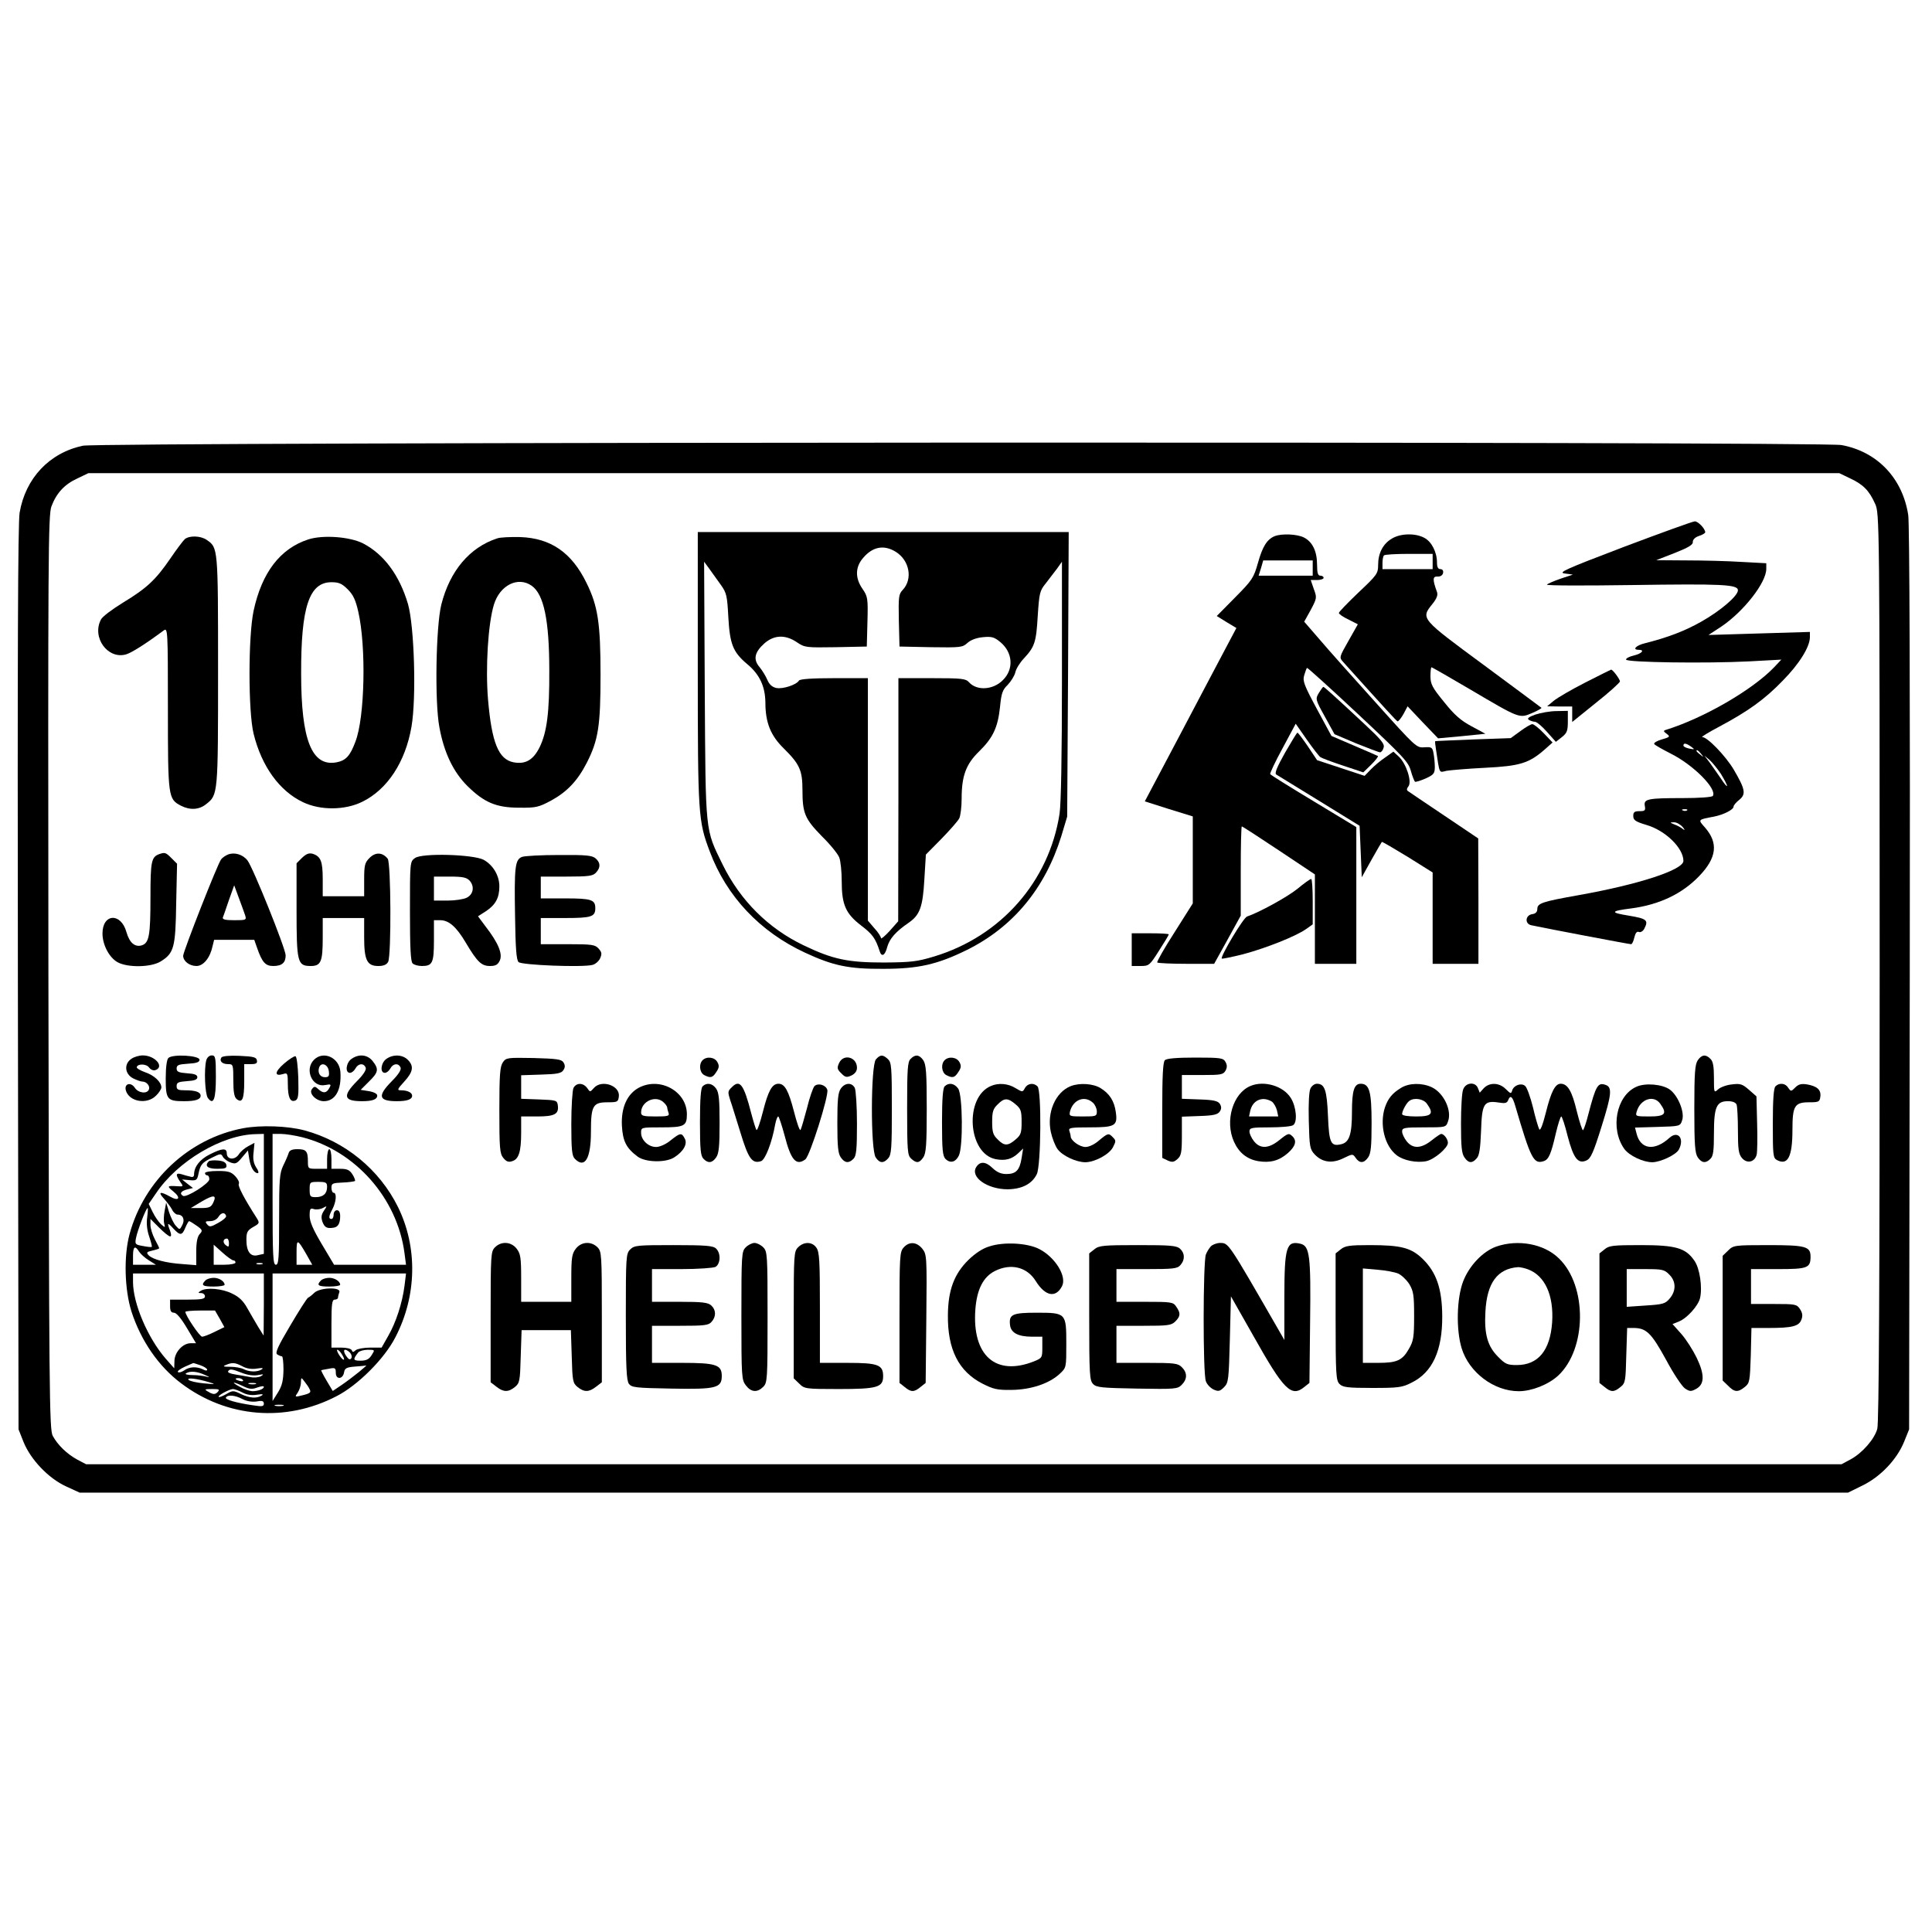 <?xml version="1.0" standalone="no"?>
<!DOCTYPE svg PUBLIC "-//W3C//DTD SVG 20010904//EN"
 "http://www.w3.org/TR/2001/REC-SVG-20010904/DTD/svg10.dtd">
<svg version="1.0" xmlns="http://www.w3.org/2000/svg"
 width="886pt" height="886pt" viewBox="0 0 886 886"
 preserveAspectRatio="xMidYMid meet">
<g transform="translate(0,886) scale(0.1,-0.1)"
fill="#000000" stroke="none">
<path d="M380 6816 c-154 -33 -263 -149 -290 -307 -8 -45 -10 -674 -8 -2134
l3 -2070 23 -58 c33 -81 114 -166 194 -203 l63 -29 4055 0 4055 0 67 33 c82
40 157 119 190 200 l23 57 3 2065 c2 1292 -1 2088 -7 2128 -26 169 -142 291
-306 321 -88 17 -7990 14 -8065 -3z m8105 -150 c60 -28 87 -56 114 -116 20
-45 21 -53 21 -2125 0 -1436 -3 -2092 -11 -2118 -13 -47 -69 -111 -123 -140
l-41 -22 -4025 0 -4025 0 -40 21 c-48 26 -90 67 -113 109 -16 28 -17 196 -20
2125 -2 1912 -1 2099 14 2138 23 61 60 101 119 128 l50 24 4015 0 4015 0 50
-24z"/>
<path d="M7447 6352 c-273 -104 -303 -118 -271 -122 l37 -5 -57 -19 c-31 -11
-59 -23 -62 -27 -2 -5 172 -5 388 -2 415 6 488 3 488 -24 0 -26 -81 -95 -170
-145 -75 -42 -150 -71 -257 -98 -41 -10 -59 -30 -28 -30 29 0 15 -17 -22 -26
-21 -5 -37 -13 -36 -19 4 -13 367 -18 565 -8 l147 8 -32 -34 c-99 -104 -323
-234 -497 -288 -13 -4 -12 -7 3 -18 17 -13 16 -15 -22 -26 -22 -6 -38 -16 -35
-21 3 -5 37 -24 76 -44 104 -52 213 -162 193 -194 -4 -6 -64 -10 -138 -10
-161 0 -180 -4 -174 -36 4 -21 0 -24 -24 -24 -23 0 -29 -4 -29 -22 0 -19 10
-26 60 -41 87 -25 170 -106 170 -165 0 -41 -204 -108 -480 -157 -168 -30 -190
-37 -190 -64 0 -13 -8 -21 -22 -23 -33 -4 -37 -44 -6 -51 34 -8 448 -87 458
-87 5 0 11 14 15 31 5 20 11 29 21 25 7 -3 18 3 24 14 21 40 13 47 -71 61 -87
14 -84 21 11 33 129 17 233 66 312 148 81 84 89 152 27 223 -33 37 -34 36 41
50 45 9 90 32 90 46 0 6 12 20 26 31 32 26 28 48 -26 140 -38 63 -120 148
-144 148 -6 0 30 22 79 48 133 71 208 125 291 211 76 77 124 155 124 199 l0
24 -232 -7 -233 -7 61 40 c101 69 204 200 204 263 l0 26 -112 6 c-62 4 -176 7
-253 7 l-140 1 85 33 c63 25 85 38 83 51 0 10 10 21 28 27 16 5 29 13 29 17 0
16 -33 51 -48 50 -9 0 -155 -53 -325 -117z m308 -916 c18 -13 18 -14 -8 -9
-15 3 -27 9 -27 14 0 13 13 11 35 -5z m46 -33 c13 -16 12 -17 -3 -4 -10 7 -18
15 -18 17 0 8 8 3 21 -13z m91 -92 c15 -25 28 -49 28 -55 0 -5 -13 10 -29 35
-17 24 -40 58 -52 74 l-23 30 24 -20 c12 -11 36 -40 52 -64z m-155 -167 c-3
-3 -12 -4 -19 -1 -8 3 -5 6 6 6 11 1 17 -2 13 -5z m-21 -76 c11 -13 12 -17 3
-11 -8 7 -26 17 -40 22 -22 9 -22 10 -3 10 11 1 29 -9 40 -21z"/>
<path d="M3200 5796 c0 -674 2 -701 55 -841 77 -206 230 -368 437 -464 129
-60 201 -75 358 -74 162 0 249 20 385 87 211 105 357 281 432 521 l27 90 4
653 3 652 -850 0 -851 0 0 -624z m907 534 c64 -39 80 -125 33 -175 -19 -20
-20 -32 -18 -141 l3 -119 144 -3 c136 -2 145 -1 167 19 15 14 41 24 72 27 41
4 52 0 80 -23 57 -48 62 -124 11 -174 -44 -45 -119 -50 -155 -10 -15 17 -33
19 -171 19 l-153 0 0 -557 -1 -558 -39 -44 c-22 -24 -40 -39 -40 -33 0 6 -13
27 -30 45 l-30 35 0 556 0 556 -154 0 c-102 0 -157 -4 -162 -11 -12 -20 -75
-40 -104 -34 -19 4 -32 16 -41 37 -7 17 -23 43 -36 59 -30 35 -23 68 23 109
45 39 96 40 148 5 37 -25 42 -25 179 -23 l142 3 3 114 c3 108 1 116 -23 151
-34 49 -33 99 2 140 44 53 96 63 150 30z m-800 -154 c25 -35 28 -50 33 -145 7
-125 21 -161 86 -216 57 -47 83 -102 84 -176 0 -93 24 -152 84 -211 73 -72 86
-101 86 -190 0 -108 11 -133 89 -213 39 -38 75 -83 80 -98 6 -16 11 -64 11
-107 0 -109 18 -150 90 -205 51 -39 65 -58 84 -117 9 -29 25 -20 35 20 11 38
39 70 99 111 50 35 64 71 71 198 l7 114 71 72 c39 40 76 82 82 94 6 12 11 53
11 91 0 104 20 158 81 217 63 62 85 109 95 203 6 62 11 78 35 101 15 16 31 41
35 57 3 16 21 45 39 64 50 54 57 74 64 196 7 104 9 115 37 149 16 21 39 51 52
68 l22 31 0 -542 c0 -343 -4 -569 -11 -614 -48 -310 -268 -561 -574 -654 -79
-24 -107 -27 -230 -28 -166 0 -235 14 -370 79 -161 77 -290 205 -371 370 -81
166 -78 136 -82 800 l-3 589 25 -34 c14 -19 38 -53 53 -74z"/>
<path d="M5845 6401 c-35 -15 -55 -47 -76 -122 -20 -70 -26 -79 -105 -159
l-84 -85 45 -28 45 -27 -54 -102 c-30 -57 -125 -236 -210 -398 l-156 -295 110
-35 110 -34 0 -200 0 -199 -84 -133 c-47 -73 -82 -135 -79 -138 4 -3 64 -6
134 -6 l127 0 61 110 61 111 0 204 c0 113 2 205 5 205 3 0 80 -50 170 -110
l165 -110 0 -205 0 -205 95 0 95 0 0 313 0 314 -195 118 c-108 65 -198 121
-200 125 -2 3 23 57 57 119 l60 112 51 -73 c28 -40 56 -76 62 -80 5 -4 52 -22
104 -39 l93 -31 36 35 c20 20 34 38 31 40 -2 1 -51 23 -108 47 l-105 45 -67
124 c-58 108 -66 128 -58 154 5 16 10 32 13 34 2 2 107 -93 233 -211 207 -194
232 -220 243 -261 7 -25 16 -47 19 -50 4 -2 26 5 49 15 37 17 42 23 42 53 0
19 -3 48 -6 63 -5 27 -9 29 -42 27 -36 -3 -40 1 -223 205 -103 114 -219 244
-257 289 l-71 82 30 54 c28 53 29 56 14 96 l-14 41 29 0 c17 0 30 5 30 10 0 6
-7 10 -15 10 -11 0 -15 12 -15 50 0 62 -21 105 -60 125 -31 16 -102 19 -135 6z
m175 -146 l0 -35 -124 0 -124 0 11 35 10 35 114 0 113 0 0 -35z"/>
<path d="M6383 6390 c-41 -24 -63 -67 -63 -121 0 -39 -5 -46 -90 -126 -49 -47
-90 -89 -90 -94 0 -5 20 -19 44 -30 l43 -22 -43 -76 c-42 -74 -43 -76 -25 -96
197 -219 244 -270 250 -273 4 -1 16 14 27 33 l19 36 70 -74 70 -73 109 10 108
11 -63 34 c-49 26 -79 52 -126 111 -55 67 -63 83 -63 119 0 22 2 41 5 41 2 0
81 -45 176 -101 229 -135 226 -134 285 -109 26 11 45 22 43 24 -2 2 -121 90
-264 196 -289 213 -290 213 -237 279 21 26 27 42 22 56 -21 58 -20 72 2 71 14
-1 24 6 26 17 2 10 -3 17 -12 17 -11 0 -16 9 -16 30 0 48 -25 97 -59 114 -41
22 -109 20 -148 -4z m187 -105 l0 -35 -115 0 -115 0 0 28 c0 16 3 32 7 35 3 4
55 7 115 7 l108 0 0 -35z"/>
<path d="M848 6388 c-8 -7 -38 -47 -66 -88 -67 -98 -108 -137 -217 -203 -49
-30 -96 -65 -102 -78 -43 -82 31 -184 115 -160 26 8 87 46 173 110 18 13 19 3
19 -358 0 -408 1 -415 60 -446 41 -21 83 -19 115 7 55 43 55 43 55 613 0 566
0 563 -52 599 -27 19 -78 21 -100 4z"/>
<path d="M1413 6386 c-128 -42 -212 -151 -250 -327 -25 -118 -25 -462 0 -564
37 -150 119 -263 227 -314 80 -38 192 -37 271 2 115 56 198 182 226 344 23
133 13 461 -16 563 -39 132 -110 228 -206 278 -61 31 -185 40 -252 18z m182
-229 c25 -25 36 -49 48 -102 37 -162 30 -485 -13 -596 -24 -65 -44 -87 -87
-95 -113 -21 -162 102 -162 406 -1 307 37 420 139 420 34 0 48 -6 75 -33z"/>
<path d="M2280 6391 c-126 -41 -217 -149 -256 -303 -25 -100 -31 -448 -9 -563
21 -116 64 -206 129 -270 76 -75 132 -99 236 -99 78 -1 90 2 148 33 73 40 121
91 163 173 53 104 63 170 63 403 0 236 -12 316 -64 421 -68 140 -164 206 -304
211 -45 1 -92 -1 -106 -6z m158 -217 c56 -39 81 -158 81 -389 1 -192 -11 -283
-44 -351 -29 -59 -65 -80 -119 -70 -70 13 -101 90 -118 289 -12 145 0 345 27
434 27 89 110 131 173 87z"/>
<path d="M7270 5730 c-63 -32 -128 -70 -145 -84 l-30 -25 58 -1 57 0 0 -36 0
-35 109 88 c61 48 110 93 110 98 0 10 -34 56 -41 54 -1 0 -55 -27 -118 -59z"/>
<path d="M6048 5682 c-16 -27 -16 -30 28 -109 l44 -80 99 -42 c55 -22 104 -41
110 -41 5 0 13 9 16 21 6 17 -10 36 -87 108 -136 127 -185 171 -189 171 -3 0
-12 -13 -21 -28z"/>
<path d="M7041 5583 c-31 -11 -39 -18 -30 -24 8 -5 21 -9 28 -9 8 0 33 -21 55
-46 l41 -46 28 22 c23 18 27 29 27 71 l0 49 -52 -1 c-29 0 -73 -8 -97 -16z"/>
<path d="M6972 5507 l-44 -32 -171 -6 c-95 -4 -173 -7 -175 -8 -2 0 0 -17 3
-36 18 -118 13 -108 48 -100 18 3 97 10 178 14 160 8 201 21 273 84 l36 32
-41 43 c-22 23 -46 42 -52 41 -7 0 -32 -15 -55 -32z"/>
<path d="M5893 5408 c-37 -66 -49 -95 -40 -100 7 -4 95 -58 197 -121 l185
-114 5 -118 5 -118 44 79 c25 44 46 81 48 83 1 2 54 -29 118 -68 l115 -72 0
-210 0 -209 105 0 105 0 0 288 -1 287 -156 105 c-86 58 -161 108 -166 112 -7
4 -6 12 2 22 17 21 -10 104 -44 136 l-25 23 -38 -27 c-21 -14 -51 -39 -66 -55
l-28 -29 -109 36 -109 36 -42 63 c-24 35 -45 63 -48 63 -3 0 -28 -42 -57 -92z"/>
<path d="M730 4943 c-36 -13 -40 -34 -40 -199 0 -172 -6 -208 -39 -219 -32
-10 -57 11 -71 60 -25 91 -110 86 -110 -6 0 -51 30 -109 68 -131 45 -26 154
-25 199 3 61 38 68 63 71 266 l4 182 -26 26 c-26 26 -30 27 -56 18z"/>
<path d="M1045 4941 c-12 -5 -26 -15 -31 -22 -16 -20 -174 -423 -174 -442 0
-25 29 -47 61 -47 32 0 63 38 74 92 l7 28 92 0 92 0 13 -37 c23 -66 38 -83 74
-83 40 0 57 15 57 49 -1 33 -150 403 -175 435 -22 28 -60 39 -90 27z m79 -278
c7 -22 5 -23 -49 -23 -41 0 -56 3 -53 13 3 6 15 42 28 80 l24 67 21 -57 c12
-32 25 -68 29 -80z"/>
<path d="M1385 4926 l-25 -25 0 -213 c0 -242 4 -258 65 -258 47 0 55 20 55
129 l0 91 95 0 95 0 0 -88 c0 -105 13 -132 65 -132 24 0 38 6 45 19 15 30 13
453 -2 473 -24 30 -56 31 -83 4 -22 -22 -25 -33 -25 -101 l0 -75 -95 0 -95 0
0 78 c0 83 -9 105 -47 117 -17 4 -29 -1 -48 -19z"/>
<path d="M1903 4925 c-23 -16 -23 -19 -23 -244 0 -163 3 -230 12 -239 7 -7 26
-12 43 -12 48 0 55 14 55 117 l0 93 29 0 c39 0 74 -30 117 -103 53 -89 72
-107 111 -107 26 0 36 6 45 25 14 31 -7 81 -65 156 l-35 47 36 23 c44 29 62
61 62 114 0 50 -29 98 -72 122 -48 25 -283 32 -315 8z m251 -104 c23 -26 17
-63 -14 -78 -14 -7 -53 -13 -87 -13 l-63 0 0 55 0 55 73 0 c60 0 77 -4 91 -19z"/>
<path d="M2393 4930 c-31 -13 -35 -46 -31 -272 2 -145 6 -200 16 -210 14 -14
293 -25 339 -13 13 3 29 17 35 30 9 21 8 28 -7 45 -16 18 -31 20 -142 20
l-123 0 0 60 0 60 113 0 c119 0 137 6 137 45 0 39 -18 45 -137 45 l-113 0 0
50 0 50 118 0 c103 0 121 3 135 18 22 24 21 45 -1 65 -16 14 -42 17 -168 16
-82 0 -159 -4 -171 -9z"/>
<path d="M5950 4784 c-47 -38 -177 -109 -231 -127 -17 -5 -124 -185 -116 -193
2 -2 46 7 98 20 105 28 241 82 288 115 l31 22 0 105 c0 57 -3 104 -7 103 -5 0
-33 -20 -63 -45z"/>
<path d="M5190 4505 l0 -75 40 0 c39 0 42 2 85 70 25 39 45 72 45 75 0 3 -38
5 -85 5 l-85 0 0 -75z"/>
<path d="M602 4004 c-34 -23 -30 -69 8 -89 16 -8 35 -15 43 -15 19 0 36 -20
30 -36 -8 -22 -49 -17 -65 8 -18 27 -49 19 -41 -12 14 -52 96 -67 138 -25 14
13 25 31 25 38 0 25 -33 56 -75 70 -22 8 -39 18 -38 23 4 17 45 16 57 -2 8
-10 20 -15 30 -11 41 16 -4 67 -59 67 -17 0 -41 -7 -53 -16z"/>
<path d="M772 4008 c-7 -7 -12 -42 -12 -95 0 -95 7 -103 84 -103 53 0 76 8 76
25 0 17 -23 25 -71 25 -32 0 -39 3 -39 19 0 17 8 20 48 23 34 2 47 7 47 18 0
11 -13 16 -47 18 -39 3 -48 7 -48 22 0 16 9 19 53 22 38 2 52 7 52 18 0 20
-124 27 -143 8z"/>
<path d="M946 3998 c-11 -43 -6 -154 7 -173 26 -35 37 -7 37 96 0 90 -2 99
-19 99 -11 0 -21 -9 -25 -22z"/>
<path d="M1015 4010 c-10 -16 4 -30 31 -30 23 0 24 -2 24 -74 0 -52 4 -77 15
-86 26 -21 35 0 35 81 l0 79 31 0 c24 0 30 4 27 18 -3 14 -16 17 -80 20 -45 2
-79 -1 -83 -8z"/>
<path d="M1301 3981 c-43 -38 -43 -59 -1 -46 18 6 20 2 20 -47 0 -61 11 -84
34 -75 14 6 16 21 14 104 -2 53 -7 98 -13 99 -5 2 -30 -14 -54 -35z"/>
<path d="M1440 4000 c-45 -45 -8 -128 51 -116 27 5 29 4 19 -14 -13 -24 -28
-25 -50 -5 -15 14 -19 14 -29 1 -17 -20 19 -56 54 -56 53 0 82 52 76 135 -5
65 -78 98 -121 55z m68 -53 c3 -22 -1 -27 -18 -27 -23 0 -35 22 -26 46 10 25
41 12 44 -19z"/>
<path d="M1612 4004 c-25 -17 -31 -64 -7 -64 8 0 19 9 25 20 13 24 38 26 47 4
4 -10 -10 -32 -41 -63 -66 -67 -60 -91 24 -91 48 0 70 8 70 26 0 8 -15 16 -38
20 l-38 6 38 38 c44 43 46 57 17 94 -24 30 -63 34 -97 10z"/>
<path d="M1772 4004 c-25 -17 -31 -64 -7 -64 8 0 19 9 25 20 13 24 38 26 47 4
4 -10 -10 -32 -41 -63 -66 -67 -60 -91 24 -91 47 0 70 8 70 25 0 15 -22 25
-52 25 -18 0 -16 5 16 40 41 45 45 71 16 100 -24 24 -67 26 -98 4z"/>
<path d="M4017 4002 c-24 -27 -25 -416 -1 -450 18 -27 36 -28 57 -4 15 16 17
47 17 229 0 191 -2 211 -18 226 -24 22 -35 21 -55 -1z"/>
<path d="M4176 4004 c-14 -13 -16 -48 -16 -228 0 -194 2 -214 18 -229 25 -23
38 -21 56 5 13 19 16 58 16 223 0 165 -3 204 -16 223 -18 26 -37 28 -58 6z"/>
<path d="M7786 3998 c-13 -19 -16 -58 -16 -223 0 -165 3 -204 16 -223 18 -26
37 -28 58 -6 13 12 16 38 16 117 0 121 12 147 64 147 22 0 36 -6 40 -16 3 -9
6 -62 6 -119 0 -84 3 -107 18 -125 23 -28 59 -20 68 15 3 13 4 78 2 145 l-3
122 -34 30 c-30 26 -39 30 -78 25 -24 -2 -53 -13 -63 -22 -20 -18 -20 -17 -20
53 0 51 -4 75 -16 86 -21 22 -40 20 -58 -6z"/>
<path d="M2306 3988 c-13 -19 -16 -56 -16 -219 0 -175 2 -199 18 -219 14 -17
24 -21 41 -15 30 9 41 43 41 131 l0 74 74 0 c80 0 100 11 94 52 -3 22 -8 23
-85 26 l-83 3 0 54 0 54 91 3 c75 2 94 6 103 21 8 12 8 22 0 35 -9 14 -30 17
-137 20 -120 2 -126 2 -141 -20z"/>
<path d="M3222 3998 c-18 -18 -14 -56 7 -68 29 -15 39 -13 56 14 13 19 14 29
5 45 -12 23 -49 28 -68 9z"/>
<path d="M3848 3985 c-10 -22 -9 -29 10 -47 18 -19 25 -20 47 -10 16 8 25 20
25 35 0 50 -62 66 -82 22z"/>
<path d="M4332 3998 c-18 -18 -14 -56 7 -68 29 -15 39 -13 56 14 13 19 14 29
5 45 -12 23 -49 28 -68 9z"/>
<path d="M5342 3998 c-9 -9 -12 -74 -12 -230 l0 -218 25 -12 c21 -9 28 -8 45
7 17 15 20 31 20 106 l0 88 81 3 c65 2 84 7 93 21 8 12 8 22 0 35 -9 13 -28
18 -93 20 l-81 3 0 54 0 55 95 0 c84 0 95 2 105 20 8 14 8 26 0 40 -10 18 -21
20 -138 20 -86 0 -132 -4 -140 -12z"/>
<path d="M2630 3871 c-5 -11 -10 -84 -10 -165 0 -118 3 -147 16 -160 46 -47
74 1 74 124 0 120 9 135 77 135 45 0 48 2 51 27 6 50 -80 79 -115 38 -17 -19
-17 -19 -30 0 -18 25 -49 26 -63 1z"/>
<path d="M2930 3872 c-54 -29 -82 -91 -78 -174 4 -72 20 -103 72 -142 36 -27
130 -29 169 -3 42 27 61 62 47 86 -14 27 -20 27 -65 -9 -22 -18 -50 -30 -66
-30 -36 0 -69 32 -69 65 0 25 0 25 93 25 105 0 117 6 117 60 0 105 -123 173
-220 122z m114 -68 c9 -8 16 -19 16 -24 0 -5 3 -15 6 -24 5 -14 -4 -16 -60
-16 -57 0 -66 3 -66 18 0 52 68 82 104 46z"/>
<path d="M3222 3878 c-8 -8 -12 -59 -12 -164 0 -125 3 -155 16 -168 21 -22 40
-20 58 6 13 18 16 52 16 158 0 106 -3 140 -16 158 -17 24 -43 29 -62 10z"/>
<path d="M3356 3874 c-19 -18 -19 -22 -7 -60 6 -16 26 -82 46 -146 37 -122 54
-146 95 -133 19 6 50 84 65 169 4 20 10 36 14 36 3 0 16 -39 29 -87 29 -113
53 -141 95 -110 21 15 109 294 101 319 -7 23 -43 33 -59 17 -7 -8 -23 -54 -35
-104 -13 -49 -26 -93 -29 -97 -4 -4 -17 34 -30 85 -25 96 -42 127 -71 127 -29
0 -47 -32 -71 -127 -13 -51 -26 -89 -30 -85 -3 4 -14 39 -24 77 -34 132 -52
157 -89 119z"/>
<path d="M3856 3868 c-13 -18 -16 -52 -16 -158 0 -106 3 -140 16 -158 18 -26
37 -28 58 -6 13 13 16 42 16 160 0 81 -5 154 -10 165 -14 26 -45 24 -64 -3z"/>
<path d="M4332 3878 c-8 -8 -12 -59 -12 -164 0 -127 3 -155 16 -169 22 -21 46
-15 61 15 20 39 18 279 -3 308 -17 24 -43 29 -62 10z"/>
<path d="M4545 3880 c-124 -51 -107 -312 22 -336 43 -8 73 0 102 27 l23 22 -7
-44 c-9 -56 -26 -73 -70 -73 -24 0 -43 8 -64 28 -31 30 -57 31 -74 4 -29 -46
51 -102 144 -102 67 1 112 25 134 70 19 41 22 383 3 402 -18 18 -46 14 -58 -8
-10 -19 -11 -19 -43 0 -33 21 -78 25 -112 10z m112 -84 c25 -21 28 -31 28 -81
0 -50 -3 -60 -28 -81 -35 -30 -52 -30 -82 1 -21 20 -25 34 -25 80 0 46 4 60
25 80 30 31 47 31 82 1z"/>
<path d="M4910 3879 c-70 -28 -110 -121 -91 -210 6 -28 20 -64 31 -79 22 -30
85 -60 128 -60 44 1 109 36 126 69 14 27 14 31 0 45 -20 21 -23 20 -64 -14
-20 -18 -46 -30 -62 -30 -27 0 -68 30 -68 49 0 5 -3 16 -6 25 -5 14 7 16 94
16 116 0 128 7 119 70 -7 51 -29 85 -70 110 -34 21 -96 25 -137 9z m102 -76
c10 -9 18 -27 18 -40 0 -22 -4 -23 -64 -23 -61 0 -64 1 -59 23 14 54 67 75
105 40z"/>
<path d="M5735 3880 c-81 -33 -119 -161 -76 -256 23 -51 60 -80 111 -89 55 -9
96 2 136 37 35 31 42 56 22 76 -17 17 -21 16 -63 -18 -48 -38 -86 -39 -114 -4
-12 15 -21 35 -21 45 0 17 9 19 93 19 50 0 99 4 107 10 21 13 15 84 -10 124
-34 56 -123 82 -185 56z m98 -72 c9 -7 19 -25 23 -40 l6 -28 -67 0 -67 0 6 28
c8 32 31 52 61 52 12 0 29 -6 38 -12z"/>
<path d="M6010 3869 c-7 -13 -10 -68 -8 -149 3 -120 5 -130 27 -154 35 -37 81
-43 133 -17 41 20 42 20 55 1 18 -26 38 -25 57 2 13 18 16 52 16 158 0 145
-10 180 -50 180 -30 0 -40 -32 -40 -129 0 -102 -12 -139 -48 -148 -49 -12 -57
4 -62 129 -5 120 -15 148 -51 148 -10 0 -23 -9 -29 -21z"/>
<path d="M6425 3871 c-40 -24 -60 -49 -74 -90 -25 -77 -2 -175 53 -218 31 -25
93 -37 137 -28 37 8 99 61 99 84 0 17 -18 41 -31 41 -3 0 -23 -13 -44 -30 -48
-38 -86 -39 -114 -4 -12 15 -21 35 -21 45 0 17 9 19 100 19 99 0 101 0 110 26
20 50 -19 132 -74 158 -45 21 -104 20 -141 -3z m119 -73 c33 -46 22 -58 -49
-58 -39 0 -65 4 -65 11 0 15 21 53 34 61 23 16 65 8 80 -14z"/>
<path d="M6710 3864 c-6 -14 -10 -85 -10 -157 0 -104 3 -137 16 -155 18 -27
36 -28 56 -4 12 12 17 46 20 126 4 125 13 140 80 130 29 -5 39 -3 44 10 10 26
20 19 33 -26 71 -242 84 -268 130 -253 23 7 34 32 56 128 10 42 21 77 25 77 3
0 17 -40 29 -90 27 -102 47 -129 86 -112 20 9 32 35 70 157 45 143 49 178 20
189 -37 14 -46 0 -81 -134 -9 -36 -20 -68 -24 -73 -3 -4 -16 35 -29 87 -22 93
-42 126 -74 126 -25 0 -44 -36 -68 -133 -14 -55 -25 -84 -30 -76 -4 7 -18 53
-29 101 -12 48 -28 92 -36 98 -17 15 -51 4 -59 -20 -5 -17 -7 -17 -30 6 -30
30 -75 31 -101 3 l-18 -20 -8 20 c-11 31 -56 28 -68 -5z"/>
<path d="M7504 3876 c-92 -41 -121 -192 -55 -285 23 -31 86 -61 129 -61 38 1
108 34 121 58 27 51 -4 89 -43 54 -68 -62 -133 -54 -151 20 l-7 27 103 3 c103
3 104 3 113 30 13 36 -18 113 -56 141 -34 25 -113 32 -154 13z m110 -78 c33
-46 22 -58 -50 -58 -63 0 -65 1 -58 23 17 58 79 77 108 35z"/>
<path d="M8142 3878 c-8 -8 -12 -60 -12 -170 0 -145 1 -158 19 -168 50 -26 71
15 71 139 0 110 10 126 77 126 44 0 48 2 51 26 4 31 -15 48 -61 56 -26 4 -39
1 -54 -14 -19 -19 -20 -19 -32 -2 -13 22 -41 25 -59 7z"/>
<path d="M1115 3686 c-249 -47 -454 -239 -521 -486 -27 -101 -23 -253 9 -355
44 -135 125 -252 228 -329 209 -158 479 -180 712 -59 98 50 220 172 270 270
99 190 103 413 12 598 -85 172 -243 301 -428 351 -78 21 -202 25 -282 10z m95
-301 l0 -275 -27 -6 c-34 -9 -53 16 -53 70 0 35 4 43 31 59 29 16 30 19 17 40
-59 92 -88 148 -83 158 4 6 -3 21 -16 35 -19 20 -32 24 -81 24 -32 0 -58 -4
-58 -10 0 -5 5 -10 10 -10 6 0 10 -8 10 -18 0 -19 -105 -86 -121 -76 -17 10
-9 22 18 29 l28 7 -25 19 -25 20 34 -3 c32 -3 35 0 41 28 9 44 16 52 62 75 38
19 42 20 50 4 5 -9 21 -21 35 -26 23 -8 29 -6 53 23 l27 32 6 -38 c6 -39 22
-66 39 -66 6 0 3 12 -7 26 -12 19 -16 39 -12 70 l4 43 -28 -15 c-16 -8 -36
-25 -44 -38 -19 -28 -55 -24 -55 5 0 25 -21 24 -78 -5 -46 -23 -72 -57 -72
-92 0 -10 -6 -14 -17 -10 -10 2 -28 7 -40 11 -27 8 -29 -2 -7 -34 16 -22 16
-23 -12 -21 -48 3 -50 1 -19 -24 37 -30 25 -47 -16 -23 -45 25 -56 21 -27 -10
14 -16 31 -38 37 -50 6 -13 18 -23 25 -23 25 0 35 -23 22 -48 -12 -23 -12 -23
-30 -3 -10 11 -23 39 -31 63 l-13 43 -7 -38 c-4 -20 -5 -47 -2 -58 5 -20 5
-20 -15 -3 -11 11 -28 35 -38 56 l-18 37 33 48 c99 148 303 269 458 272 l37 1
0 -275z m175 260 c245 -62 437 -280 470 -532 l7 -53 -165 0 -165 0 -56 94
c-41 69 -56 104 -56 131 0 32 3 36 20 30 10 -3 29 -1 40 5 21 11 21 11 5 -13
-12 -19 -13 -30 -6 -51 10 -25 20 -31 51 -26 20 3 30 19 30 53 0 17 -5 27 -15
27 -8 0 -15 -9 -15 -20 0 -11 -4 -20 -10 -20 -14 0 -13 13 5 46 17 33 20 74 5
74 -5 0 -10 10 -10 23 0 20 5 22 51 24 29 1 54 5 57 7 2 3 -3 17 -12 31 -13
20 -25 25 -56 25 l-40 0 0 45 c0 25 -4 45 -10 45 -5 0 -10 -20 -10 -45 l0 -45
-44 0 c-43 0 -44 0 -44 34 0 47 -8 56 -48 56 -24 0 -36 -5 -40 -17 -3 -10 -14
-36 -25 -58 -17 -36 -19 -62 -19 -247 0 -178 -2 -208 -15 -208 -13 0 -15 40
-15 300 l0 300 38 0 c21 0 65 -7 97 -15z m115 -228 c0 -31 -18 -47 -52 -47
-25 0 -28 3 -28 35 0 34 1 35 40 35 35 0 40 -3 40 -23z m-522 -72 c-10 -21
-18 -25 -57 -25 l-46 0 50 30 c55 32 70 31 53 -5z m-303 -68 c-4 -27 -1 -58 9
-87 8 -24 14 -46 12 -48 -2 -2 -21 0 -41 4 -35 6 -37 8 -31 38 7 35 46 136 53
136 2 0 1 -19 -2 -43z m362 7 c2 -6 -14 -20 -36 -32 -34 -19 -40 -20 -51 -7
-11 13 -8 15 14 15 15 0 31 8 38 20 13 20 29 22 35 4z m-257 -94 c6 0 6 9 0
26 -15 38 -12 40 15 10 31 -33 40 -33 55 4 7 17 15 30 17 30 3 0 18 -9 35 -21
27 -19 28 -23 14 -38 -11 -12 -16 -38 -16 -80 l0 -63 -62 5 c-77 5 -136 21
-156 40 -12 13 -10 16 17 22 17 4 31 8 31 11 0 2 -9 21 -20 41 -11 21 -20 50
-20 65 l0 28 40 -40 c22 -22 44 -40 50 -40z m270 -31 c0 -18 -2 -19 -15 -9
-15 12 -12 30 6 30 5 0 9 -10 9 -21z m355 -51 l27 -48 -36 0 -36 0 0 57 c0 63
4 62 45 -9z m-335 -28 c6 0 10 -4 10 -10 0 -5 -22 -10 -50 -10 l-50 0 0 46 0
46 40 -36 c22 -20 45 -36 50 -36z m-432 40 c7 -11 27 -29 45 -40 l32 -20 -52
0 -53 0 0 40 c0 44 9 50 28 20z m565 -57 c-7 -2 -19 -2 -25 0 -7 3 -2 5 12 5
14 0 19 -2 13 -5z m7 -185 l-1 -143 -25 40 c-13 22 -36 61 -50 86 -18 33 -38
52 -70 67 -46 23 -118 29 -144 12 -13 -8 -12 -10 3 -10 9 0 17 -7 17 -15 0
-12 -16 -15 -80 -15 l-80 0 0 -30 c0 -22 5 -30 18 -30 11 0 33 -26 59 -70 l42
-70 -25 0 c-36 0 -74 -42 -74 -82 l-1 -33 -38 43 c-83 95 -151 254 -151 353
l0 39 300 0 300 0 0 -142z m645 85 c-10 -78 -39 -168 -75 -230 l-30 -53 -53 0
c-29 0 -59 -6 -66 -12 -11 -10 -14 -10 -18 0 -3 7 -23 12 -49 12 l-44 0 0 110
c0 91 3 110 15 110 8 0 15 4 15 9 0 5 3 16 6 25 10 25 -90 22 -115 -3 -10 -10
-23 -20 -28 -22 -5 -2 -42 -60 -82 -128 -57 -96 -70 -125 -60 -132 8 -5 17 -9
22 -9 4 0 7 -28 7 -62 -1 -49 -6 -72 -25 -103 l-25 -40 0 293 0 292 306 0 306
0 -7 -57z m-847 -151 l21 -38 -45 -22 c-24 -12 -50 -22 -57 -22 -11 0 -77 98
-77 114 0 3 31 6 68 6 l68 0 22 -38z m560 -163 c19 -30 8 -34 -12 -4 -9 14
-13 25 -9 25 5 0 14 -9 21 -21z m37 8 c7 -8 10 -19 6 -26 -6 -9 -13 -5 -25 13
-17 27 -5 36 19 13z m99 -12 c-12 -19 -25 -25 -51 -25 -34 0 -36 5 -10 38 5 6
25 12 43 12 34 0 34 0 18 -25z m-785 -46 c17 -6 31 -15 31 -20 0 -6 -8 -5 -19
1 -28 14 -63 13 -87 -5 -12 -8 -25 -11 -28 -7 -4 4 10 14 31 24 21 9 38 17 39
17 1 1 15 -4 33 -10z m193 -5 c20 -11 44 -14 67 -10 25 4 31 2 21 -4 -20 -13
-57 -12 -82 1 -12 6 -39 11 -62 11 -31 0 -36 2 -21 8 30 13 43 12 77 -6z m534
-26 c-22 -18 -58 -45 -80 -60 l-40 -27 -28 47 c-15 25 -26 47 -25 48 1 1 17 4
35 7 29 6 32 4 32 -19 0 -32 33 -30 38 3 3 18 11 23 50 26 26 2 49 4 52 5 2 1
-13 -13 -34 -30z m-536 -4 c25 -10 53 -14 73 -10 26 5 29 4 14 -5 -11 -6 -33
-8 -50 -4 -18 3 -49 9 -69 12 -21 3 -35 9 -32 14 7 13 18 11 64 -7z m-169 -10
c19 -8 23 -12 9 -8 -14 4 -44 8 -67 8 -23 0 -37 4 -30 8 19 12 52 9 88 -8z
m19 -33 c31 -9 28 -10 -25 -5 -33 3 -64 10 -70 16 -11 12 39 6 95 -11z m154
10 c4 -5 -3 -7 -14 -4 -23 6 -26 13 -6 13 8 0 17 -4 20 -9z m306 -42 c8 -14 2
-19 -30 -27 -39 -10 -39 -9 -25 11 8 12 15 33 15 47 1 24 1 25 16 5 9 -11 20
-27 24 -36z m-305 14 c29 -14 41 -15 65 -6 17 6 30 8 30 3 0 -10 -26 -20 -53
-20 -12 1 -38 9 -57 20 -44 24 -33 26 15 3z m58 10 c-7 -2 -21 -2 -30 0 -10 3
-4 5 12 5 17 0 24 -2 18 -5z m-175 -37 c-10 -10 -18 -11 -33 -4 -31 17 -31 18
9 18 31 0 35 -2 24 -14z m114 -2 c20 -11 44 -14 67 -10 25 4 31 2 21 -4 -23
-14 -55 -12 -95 7 -35 17 -38 17 -67 0 -17 -10 -33 -16 -35 -13 -6 6 48 35 65
36 7 0 27 -7 44 -16z m0 -30 c19 -10 44 -14 65 -11 25 5 33 2 33 -10 0 -13 -8
-14 -47 -8 -78 11 -133 27 -127 36 8 14 42 11 76 -7z m186 -31 c-10 -2 -26 -2
-35 0 -10 3 -2 5 17 5 19 0 27 -2 18 -5z"/>
<path d="M957 3534 c-20 -21 -5 -34 39 -34 38 0 45 3 42 18 -2 11 -14 18 -38
20 -20 2 -39 0 -43 -4z"/>
<path d="M942 2988 c-22 -22 -13 -28 38 -28 28 0 50 4 50 8 0 16 -25 32 -50
32 -14 0 -31 -5 -38 -12z"/>
<path d="M1472 2988 c-22 -22 -13 -28 38 -28 28 0 50 4 50 8 0 16 -25 32 -50
32 -14 0 -31 -5 -38 -12z"/>
<path d="M2270 3140 c-19 -19 -20 -33 -20 -319 l0 -300 26 -20 c33 -26 55 -26
85 -2 22 18 24 27 27 140 l4 121 113 0 113 0 4 -121 c3 -113 5 -122 27 -140
30 -24 52 -24 85 2 l26 20 0 300 c0 286 -1 300 -20 319 -29 29 -74 26 -99 -6
-18 -23 -21 -41 -21 -135 l0 -109 -115 0 -115 0 0 109 c0 94 -3 112 -21 135
-25 32 -70 35 -99 6z"/>
<path d="M3420 3140 c-19 -19 -20 -33 -20 -314 0 -282 1 -294 21 -320 24 -31
52 -33 79 -6 19 19 20 33 20 320 0 287 -1 301 -20 320 -11 11 -29 20 -40 20
-11 0 -29 -9 -40 -20z"/>
<path d="M3660 3140 c-19 -19 -20 -33 -20 -310 l0 -291 25 -24 c24 -24 28 -25
182 -25 177 0 203 8 203 59 0 52 -23 61 -163 61 l-127 0 0 253 c0 212 -2 256
-16 275 -19 28 -57 29 -84 2z"/>
<path d="M4144 3139 c-18 -20 -19 -40 -19 -321 l0 -300 24 -19 c29 -24 43 -24
72 0 l24 19 3 294 c3 287 2 295 -18 321 -26 32 -60 35 -86 6z"/>
<path d="M4537 3144 c-31 -9 -65 -32 -96 -62 -65 -64 -93 -138 -94 -252 -2
-158 49 -259 158 -315 51 -26 69 -30 134 -29 89 1 173 29 221 74 30 28 30 28
30 137 0 142 -1 143 -137 143 -111 0 -127 -8 -121 -57 4 -35 37 -53 101 -53
l47 0 0 -49 c0 -47 -1 -49 -38 -64 -176 -70 -285 27 -269 239 7 91 36 148 89
175 73 37 148 19 188 -46 43 -69 91 -79 120 -24 24 44 -30 133 -104 171 -54
28 -163 34 -229 12z"/>
<path d="M5557 3148 c-9 -7 -21 -26 -27 -41 -13 -36 -14 -546 0 -581 5 -15 21
-31 35 -38 22 -10 29 -9 48 10 21 21 22 33 27 220 l5 197 105 -185 c137 -244
172 -279 231 -231 l24 19 3 279 c4 305 -2 348 -43 359 -66 16 -75 -13 -75
-249 l0 -192 -23 40 c-240 417 -232 404 -273 405 -11 0 -28 -6 -37 -12z"/>
<path d="M6861 3143 c-61 -22 -123 -87 -151 -159 -30 -78 -33 -222 -7 -307 34
-111 148 -197 262 -197 59 0 135 30 180 71 132 122 135 412 4 538 -68 67 -188
89 -288 54z m146 -104 c78 -29 119 -119 111 -243 -9 -129 -64 -196 -162 -196
-43 0 -53 4 -86 38 -48 48 -64 103 -58 207 7 132 55 197 150 204 9 0 29 -4 45
-10z"/>
<path d="M2890 3130 c-19 -19 -20 -33 -20 -308 0 -233 3 -292 14 -308 13 -17
30 -19 196 -22 205 -4 230 3 230 58 0 51 -26 60 -182 60 l-138 0 0 85 0 85
128 0 c112 0 131 2 145 18 22 24 21 55 -1 75 -15 14 -41 17 -145 17 l-127 0 0
75 0 75 136 0 c74 0 144 5 155 10 23 13 26 62 3 84 -13 13 -45 16 -195 16
-166 0 -180 -1 -199 -20z"/>
<path d="M5019 3131 l-24 -19 0 -291 c0 -265 2 -292 18 -308 15 -16 41 -18
202 -21 174 -3 185 -2 204 17 26 26 27 55 1 81 -18 18 -33 20 -160 20 l-140 0
0 85 0 85 125 0 c112 0 127 2 145 20 24 24 25 38 4 68 -14 21 -22 22 -145 22
l-129 0 0 75 0 75 138 0 c122 0 141 2 155 18 22 24 21 55 -1 75 -16 15 -45 17
-194 17 -158 0 -178 -2 -199 -19z"/>
<path d="M6149 3131 l-24 -19 0 -291 c0 -266 2 -292 18 -308 15 -15 36 -18
150 -18 119 0 137 2 180 24 96 47 142 147 141 306 -1 126 -27 200 -89 261 -53
52 -100 64 -243 64 -93 0 -113 -3 -133 -19z m264 -112 c15 -7 38 -29 50 -48
19 -32 22 -50 22 -146 0 -98 -3 -115 -24 -151 -30 -53 -55 -64 -141 -64 l-70
0 0 216 0 217 68 -6 c37 -3 80 -11 95 -18z"/>
<path d="M7359 3131 l-24 -19 0 -297 0 -297 24 -19 c29 -24 43 -24 72 0 23 18
24 27 27 145 l4 126 29 0 c59 0 82 -23 149 -145 34 -64 74 -124 88 -133 22
-14 27 -14 51 -1 38 21 39 65 2 142 -17 35 -48 84 -70 109 l-41 46 30 12 c37
15 87 71 96 106 12 49 -1 139 -26 173 -40 58 -85 71 -246 71 -125 0 -145 -2
-165 -19z m296 -116 c32 -31 32 -75 2 -110 -20 -24 -31 -27 -110 -32 l-87 -6
0 87 0 86 85 0 c78 0 88 -2 110 -25z"/>
<path d="M7925 3125 l-25 -24 0 -286 0 -286 25 -24 c29 -30 45 -31 76 -6 23
18 24 27 28 145 l3 126 78 0 c109 0 140 8 151 38 7 18 5 31 -6 48 -15 23 -21
24 -120 24 l-105 0 0 80 0 80 124 0 c135 0 149 5 149 57 0 47 -22 53 -195 53
-155 0 -159 -1 -183 -25z"/>
</g>
</svg>
